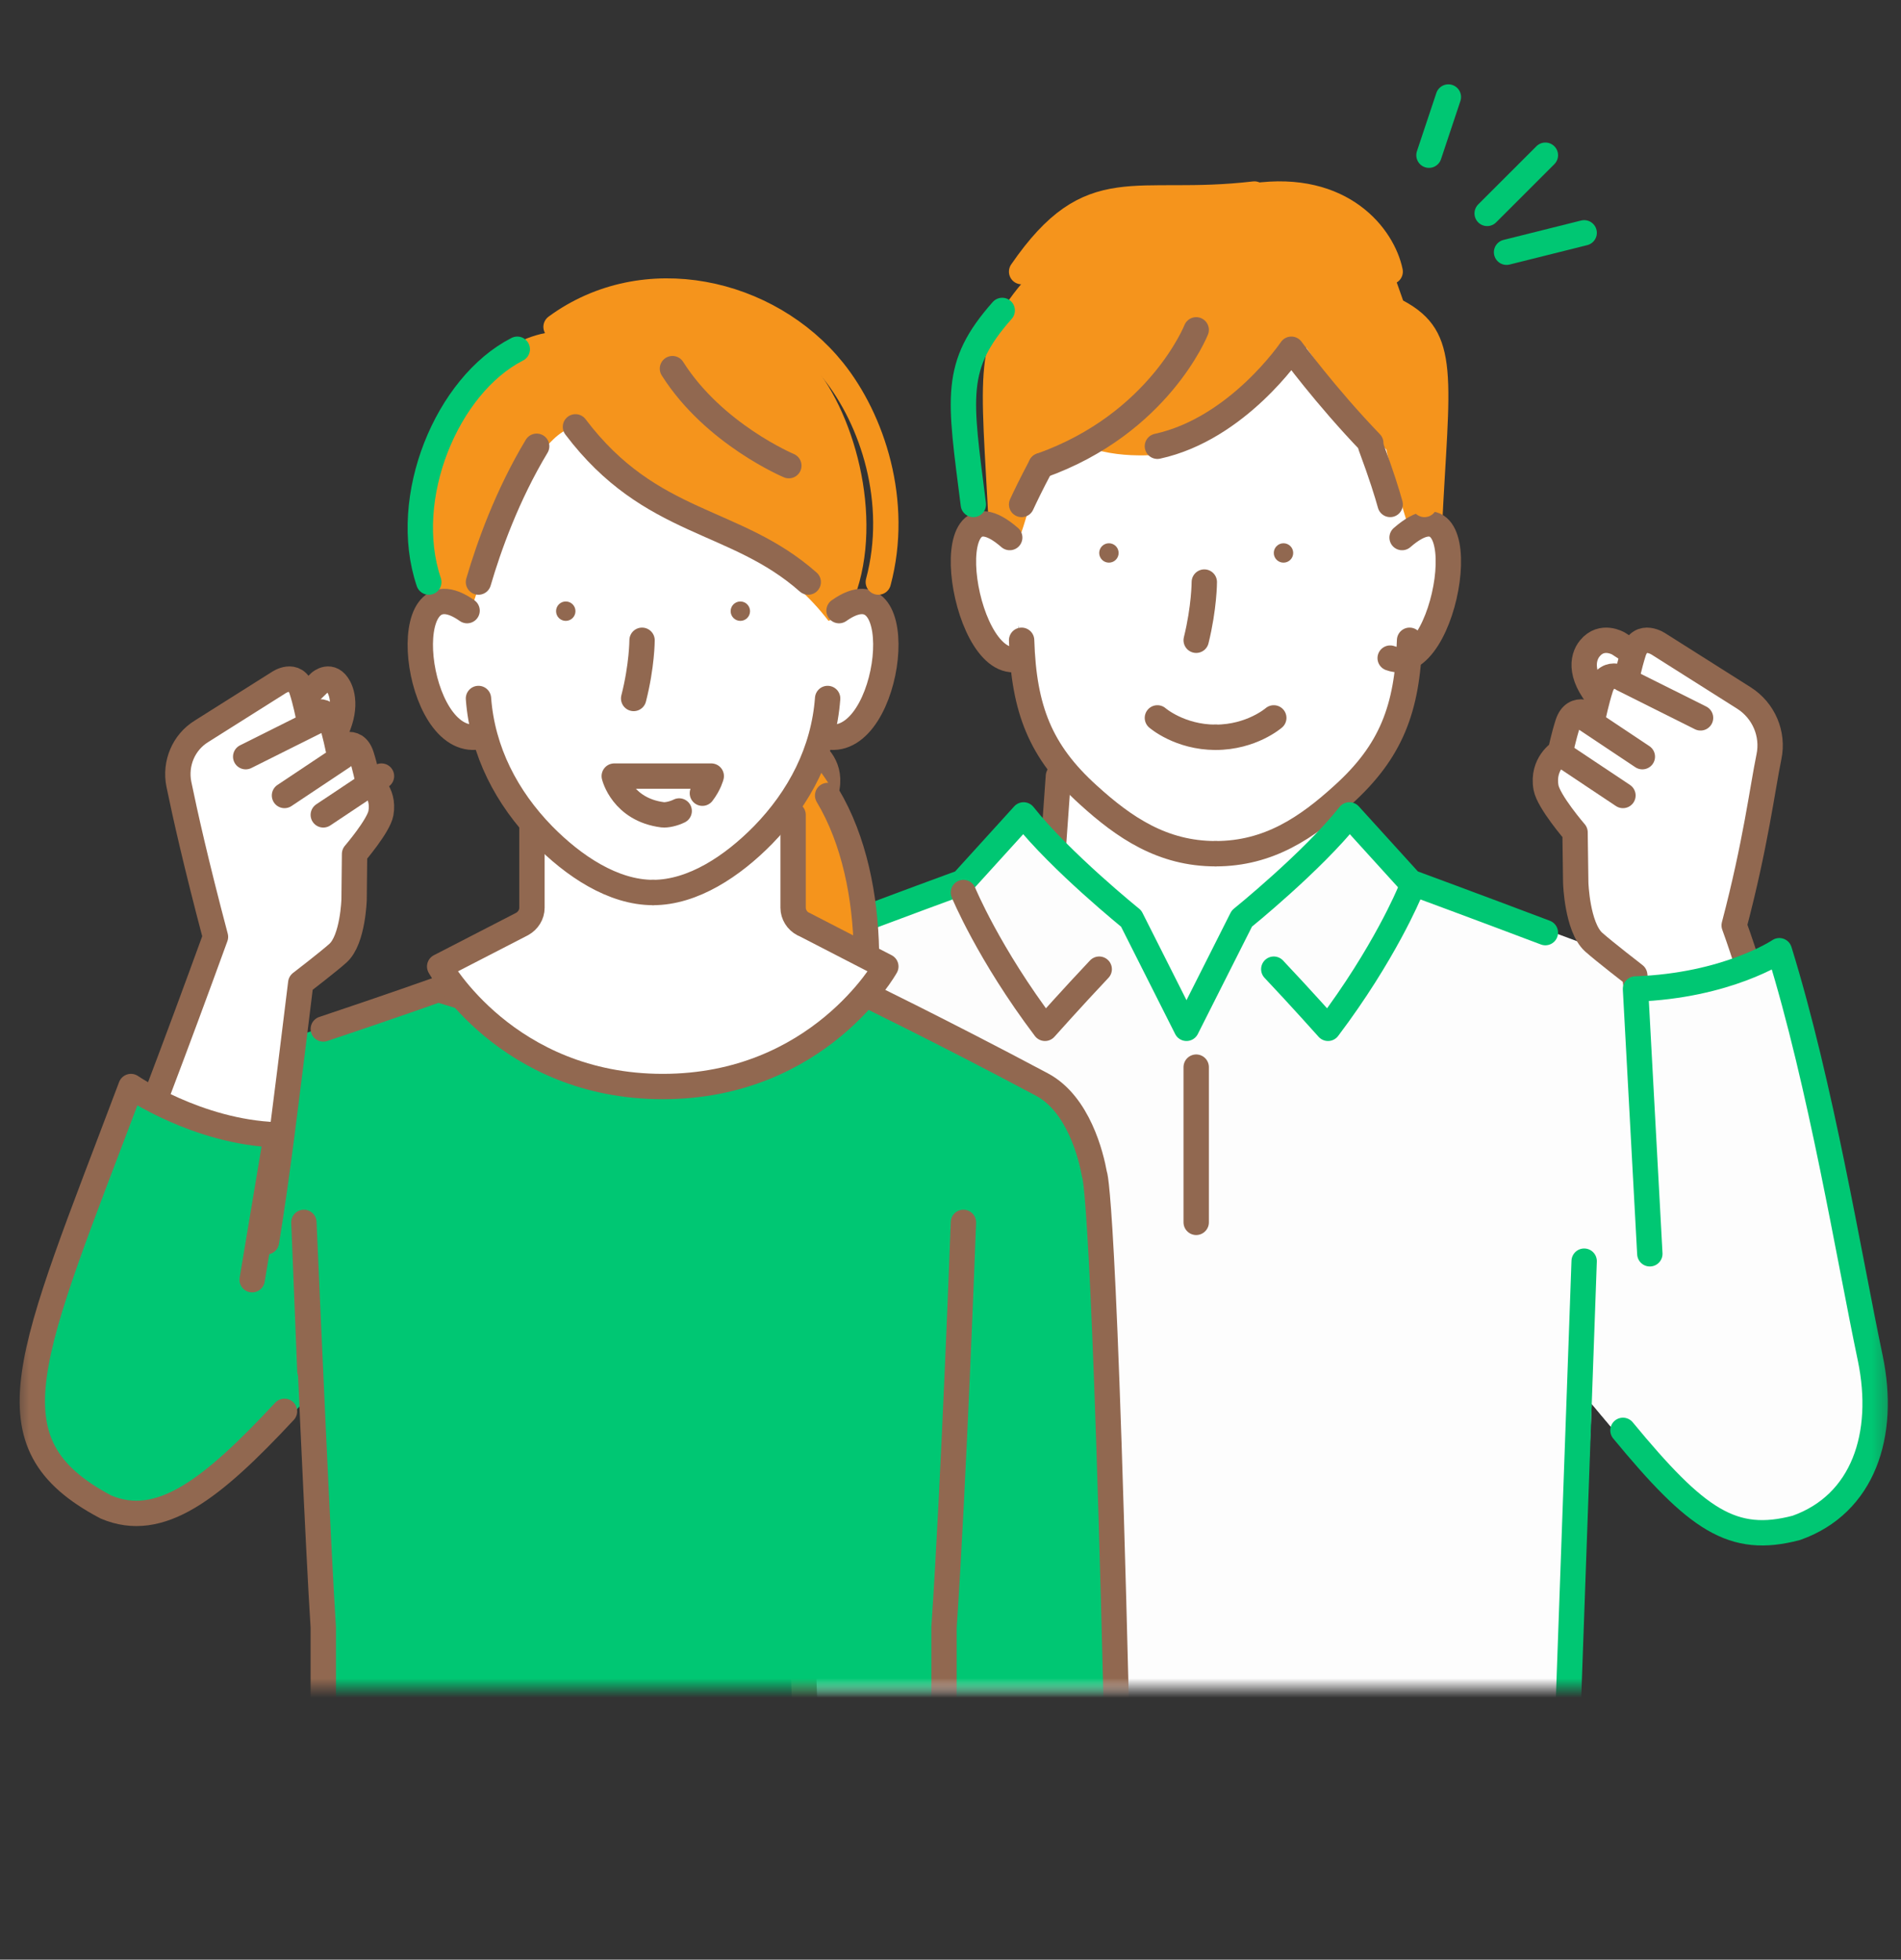 <svg width="98" height="101" viewBox="0 0 98 101" fill="none" xmlns="http://www.w3.org/2000/svg">
<rect x="0" y="0" width="98" height="101" fill="#333333" stroke="none"/>
<mask id="mask0_6608_7731" style="mask-type:luminance" maskUnits="userSpaceOnUse" x="23" y="2" width="75" height="85">
<path d="M97.666 2H23.666V87H97.666V2Z" fill="white"/>
</mask>
<g mask="url(#mask0_6608_7731)">
<path d="M69.144 45.393L68.759 40H54.563L54.178 45.393L50.666 47.839C50.666 47.839 53.968 54 61.666 54C69.365 54 72.666 47.839 72.666 47.839L69.155 45.393H69.144Z" fill="white" stroke="#916850" stroke-width="1.307" stroke-linecap="round" stroke-linejoin="round"/>
<path d="M73.654 27.327C73.351 25.268 75.049 14 59.392 14C57.646 15.673 54.347 18.406 53.061 22.463C52.249 25.545 51.666 28.362 51.666 28.362L52.588 32.708C53.11 37.523 53.862 37.956 57.258 41.604C58.846 43.157 60.338 44 62.618 44C64.898 44 66.402 43.157 67.978 41.604C71.374 37.944 72.126 37.523 72.648 32.708L73.666 27.339L73.654 27.327Z" fill="white"/>
<path d="M60.393 23.355C60.393 23.355 58.032 23.765 56.066 23.041C54.819 23.621 53.632 24.043 53.632 24.043C52.853 27.047 52.457 28 52.457 28L50.983 27.3C50.563 19.012 50.084 17.528 52.985 14.247C56.893 7.708 60.897 11.424 66.195 10C69.468 10 70.295 11.677 71.674 13.619L72.333 15.489C75.39 17.118 74.695 19.603 74.335 27.3L72.861 28C72.861 28 71.59 23.874 71.47 23.174C71.47 23.174 70.091 21.823 67.346 17.926C67.346 17.926 64.313 22.294 60.393 23.355Z" fill="#F5941C"/>
<path d="M52.666 33.919C49.695 35.033 48.023 24.186 52.053 27.706L52.666 33.919Z" fill="white"/>
<path d="M52.666 33.919C49.695 35.033 48.023 24.186 52.053 27.706" stroke="#916850" stroke-width="1.307" stroke-linecap="round" stroke-linejoin="round"/>
<path d="M71.666 33.919C74.638 35.033 76.31 24.186 72.28 27.706L71.666 33.919Z" fill="white"/>
<path d="M71.666 33.919C74.638 35.033 76.31 24.186 72.28 27.706" stroke="#916850" stroke-width="1.307" stroke-linecap="round" stroke-linejoin="round"/>
<path d="M52.666 33C52.778 36.546 53.633 38.739 56.099 40.967C57.958 42.658 59.928 44 62.666 44" stroke="#916850" stroke-width="1.307" stroke-linecap="round" stroke-linejoin="round"/>
<path d="M72.666 33C72.555 36.546 71.7 38.739 69.234 40.967C67.375 42.658 65.405 44 62.666 44" stroke="#916850" stroke-width="1.307" stroke-linecap="round" stroke-linejoin="round"/>
<path d="M71.666 16C73.932 17.517 73.854 19.601 73.434 26" stroke="#F5941C" stroke-width="1.307" stroke-linecap="round" stroke-linejoin="round"/>
<path d="M59.666 37C59.666 37 60.814 38 62.666 38" stroke="#916850" stroke-width="1.307" stroke-linecap="round" stroke-linejoin="round"/>
<path d="M65.666 37C65.666 37 64.519 38 62.666 38" stroke="#916850" stroke-width="1.307" stroke-linecap="round" stroke-linejoin="round"/>
<path d="M62.084 30C62.084 30 62.084 31.302 61.666 32.999" stroke="#916850" stroke-width="1.307" stroke-linecap="round" stroke-linejoin="round"/>
<path d="M61.666 17C61.666 17 59.752 21.842 53.666 24" stroke="#916850" stroke-width="1.307" stroke-linecap="round" stroke-linejoin="round"/>
<path d="M70.666 22.833C68.333 20.411 66.571 18 66.571 18C66.571 18 63.809 22.1 59.666 23" stroke="#916850" stroke-width="1.307" stroke-linecap="round" stroke-linejoin="round"/>
<path d="M51.666 16C49.129 18.871 49.473 20.444 50.178 26" stroke="#00C773" stroke-width="1.307" stroke-linecap="round" stroke-linejoin="round"/>
<path d="M64.666 10C58.441 10.727 56.259 8.784 52.666 14" stroke="#F5941C" stroke-width="1.307" stroke-linecap="round" stroke-linejoin="round"/>
<path d="M71.666 14C71.295 12.203 69.21 9.456 64.666 10.094" stroke="#F5941C" stroke-width="1.307" stroke-linecap="round" stroke-linejoin="round"/>
<path d="M66.167 28.999C66.443 28.999 66.667 28.776 66.667 28.5C66.667 28.224 66.443 28 66.167 28C65.891 28 65.666 28.224 65.666 28.5C65.666 28.776 65.891 28.999 66.167 28.999Z" fill="#916850"/>
<path d="M57.167 28.999C57.443 28.999 57.667 28.776 57.667 28.5C57.667 28.224 57.443 28 57.167 28C56.891 28 56.666 28.224 56.666 28.5C56.666 28.776 56.891 28.999 57.167 28.999Z" fill="#916850"/>
<path d="M70.666 23C71.204 24.443 71.517 25.455 71.666 25.999" stroke="#916850" stroke-width="1.307" stroke-linecap="round" stroke-linejoin="round"/>
<path d="M53.666 24C53.115 25.042 52.83 25.648 52.666 26" stroke="#916850" stroke-width="1.307" stroke-linecap="round" stroke-linejoin="round"/>
<path d="M81.103 93L82.057 72.355C87.026 78.36 88.922 80.054 92.666 79.096L90.712 72.413L88.015 51.16C85.766 50.05 72.989 45.47 72.989 45.47L69.763 42C67.82 44.395 64.087 47.34 64.087 47.34L61.166 52.995L58.246 47.34C58.246 47.34 54.525 44.407 52.57 42L49.344 45.47C49.344 45.47 36.567 50.05 34.318 51.16L31.621 72.413L29.666 79.096C33.423 80.054 35.319 78.36 40.276 72.355L41.23 93" fill="#FDFDFD"/>
<path d="M79.666 48.067C76.112 46.723 72.718 45.472 72.718 45.472L69.565 42C67.667 44.396 64.02 47.342 64.02 47.342L61.166 53L58.313 47.342C58.313 47.342 54.678 44.408 52.768 42L49.615 45.472C49.615 45.472 46.221 46.711 42.666 48.067" stroke="#00C773" stroke-width="1.307" stroke-linecap="round" stroke-linejoin="round"/>
<path d="M37.666 33.961L38.897 33.168C38.897 33.168 39.752 32.657 40.373 33.417C40.775 33.905 40.969 34.925 39.557 36.376L37.861 37L37.679 33.961H37.666Z" fill="white" stroke="#916850" stroke-width="1.307" stroke-linecap="round" stroke-linejoin="round"/>
<path d="M28.666 63.546C30.423 59.184 30.599 54.118 32.933 47.694C31.825 43.486 31.483 40.673 31.142 39.005C30.894 37.825 31.413 36.621 32.426 35.977L36.799 33.212C36.799 33.212 37.765 32.533 38.119 33.605C38.343 34.309 38.496 35.06 38.496 35.06C38.496 35.06 39.462 34.38 39.816 35.453C40.04 36.156 40.193 36.907 40.193 36.907C40.193 36.907 41.16 36.228 41.513 37.3C41.737 38.004 41.89 38.755 41.89 38.755C41.89 38.755 42.857 39.35 42.633 40.59C42.503 41.317 41.136 42.902 41.136 42.902L41.101 45.501C41.101 45.501 41.03 47.777 40.181 48.552C39.663 49.017 38.06 50.256 38.06 50.256C37.141 57.718 36.728 61.222 36.103 65" fill="white"/>
<path d="M28.666 63.546C30.423 59.184 30.599 54.118 32.933 47.694C31.825 43.486 31.483 40.673 31.142 39.005C30.894 37.825 31.413 36.621 32.426 35.977L36.799 33.212C36.799 33.212 37.765 32.533 38.119 33.605C38.343 34.309 38.496 35.06 38.496 35.06C38.496 35.06 39.462 34.38 39.816 35.453C40.04 36.156 40.193 36.907 40.193 36.907C40.193 36.907 41.16 36.228 41.513 37.3C41.737 38.004 41.89 38.755 41.89 38.755C41.89 38.755 42.857 39.35 42.633 40.59C42.503 41.317 41.136 42.902 41.136 42.902L41.101 45.501C41.101 45.501 41.03 47.777 40.181 48.552C39.663 49.017 38.06 50.256 38.06 50.256C37.141 57.718 36.728 61.222 36.103 65" stroke="#916850" stroke-width="1.307" stroke-linecap="round" stroke-linejoin="round"/>
<path d="M38.666 35L34.666 36.999" stroke="#916850" stroke-width="1.307" stroke-linecap="round" stroke-linejoin="round"/>
<path d="M40.666 37L37.666 38.999" stroke="#916850" stroke-width="1.307" stroke-linecap="round" stroke-linejoin="round"/>
<path d="M41.666 39L38.666 40.999" stroke="#916850" stroke-width="1.307" stroke-linecap="round" stroke-linejoin="round"/>
<path d="M40.666 71.891C35.613 77.997 33.685 79.719 29.877 78.745C26.297 77.522 25.076 73.946 25.926 70.002C27.075 64.728 28.56 55.925 30.788 49C30.788 49 33.566 50.806 38.475 50.972L37.709 64.621" fill="#DBDBDB"/>
<path d="M38.666 73.721C34.855 78.342 33.019 79.613 29.728 78.746C26.275 77.522 25.097 73.946 25.916 70.002C27.025 64.728 28.457 55.926 30.605 49C30.605 49 33.285 50.806 38.02 50.972L37.281 64.621" stroke="#916850" stroke-width="1.307" stroke-linecap="round" stroke-linejoin="round"/>
<path d="M79.667 8L76.666 10.999" stroke="#00C773" stroke-width="1.307" stroke-linecap="round" stroke-linejoin="round"/>
<path d="M81.667 12L77.666 13" stroke="#00C773" stroke-width="1.307" stroke-linecap="round" stroke-linejoin="round"/>
<path d="M74.666 5L73.666 7.999" stroke="#00C773" stroke-width="1.307" stroke-linecap="round" stroke-linejoin="round"/>
<path d="M61.666 55V63" stroke="#916850" stroke-width="1.307" stroke-linecap="round" stroke-linejoin="round"/>
<path d="M49.666 46C49.666 46 50.968 49.158 53.871 53C53.871 53 55.305 51.39 56.666 49.951" stroke="#916850" stroke-width="1.307" stroke-linecap="round" stroke-linejoin="round"/>
<path d="M65.666 49.951C67.028 51.39 68.462 53 68.462 53C71.365 49.158 72.666 46 72.666 46" stroke="#00C773" stroke-width="1.307" stroke-linecap="round" stroke-linejoin="round"/>
<path d="M40.666 65L41.666 93" stroke="#916850" stroke-width="1.307" stroke-linecap="round" stroke-linejoin="round"/>
<path d="M84.666 33.961L83.436 33.168C83.436 33.168 82.581 32.657 81.96 33.417C81.558 33.905 81.364 34.925 82.775 36.376L84.472 37L84.653 33.961H84.666Z" fill="white" stroke="#916850" stroke-width="1.307" stroke-linecap="round" stroke-linejoin="round"/>
<path d="M93.666 63.546C91.91 59.184 91.734 54.118 89.4 47.694C90.508 43.486 90.85 40.673 91.192 39.005C91.439 37.825 90.92 36.621 89.907 35.977L85.534 33.212C85.534 33.212 84.568 32.533 84.214 33.605C83.99 34.309 83.837 35.06 83.837 35.06C83.837 35.06 82.871 34.38 82.517 35.453C82.293 36.156 82.14 36.907 82.14 36.907C82.14 36.907 81.173 36.228 80.82 37.3C80.596 38.004 80.443 38.755 80.443 38.755C80.443 38.755 79.476 39.35 79.7 40.59C79.83 41.317 81.197 42.902 81.197 42.902L81.232 45.501C81.232 45.501 81.303 47.777 82.152 48.552C82.67 49.017 84.273 50.256 84.273 50.256C85.192 57.718 85.605 61.222 86.23 65" fill="white"/>
<path d="M93.666 63.546C91.91 59.184 91.734 54.118 89.4 47.694C90.508 43.486 90.85 40.673 91.192 39.005C91.439 37.825 90.92 36.621 89.907 35.977L85.534 33.212C85.534 33.212 84.568 32.533 84.214 33.605C83.99 34.309 83.837 35.06 83.837 35.06C83.837 35.06 82.871 34.38 82.517 35.453C82.293 36.156 82.14 36.907 82.14 36.907C82.14 36.907 81.173 36.228 80.82 37.3C80.596 38.004 80.443 38.755 80.443 38.755C80.443 38.755 79.476 39.35 79.7 40.59C79.83 41.317 81.197 42.902 81.197 42.902L81.232 45.501C81.232 45.501 81.303 47.777 82.152 48.552C82.67 49.017 84.273 50.256 84.273 50.256C85.192 57.718 85.605 61.222 86.23 65" stroke="#916850" stroke-width="1.307" stroke-linecap="round" stroke-linejoin="round"/>
<path d="M83.666 35L87.666 36.999" stroke="#916850" stroke-width="1.307" stroke-linecap="round" stroke-linejoin="round"/>
<path d="M81.666 37L84.666 38.999" stroke="#916850" stroke-width="1.307" stroke-linecap="round" stroke-linejoin="round"/>
<path d="M80.666 39L83.666 40.999" stroke="#916850" stroke-width="1.307" stroke-linecap="round" stroke-linejoin="round"/>
<path d="M81.666 71.891C86.72 77.997 88.648 79.719 92.456 78.745C96.036 77.522 97.257 73.946 96.407 70.002C95.258 64.728 93.773 55.925 91.546 49C91.546 49 88.767 50.806 83.858 50.972L84.624 64.621" fill="#FDFDFD"/>
<path d="M83.666 73.721C87.478 78.342 89.314 79.613 92.605 78.746C96.058 77.522 97.236 73.946 96.416 70.002C95.308 64.728 93.876 55.926 91.728 49C91.728 49 89.048 50.806 84.313 50.972L85.052 64.621" stroke="#00C773" stroke-width="1.307" stroke-linecap="round" stroke-linejoin="round"/>
<path d="M81.666 65L80.666 93" stroke="#00C773" stroke-width="1.307" stroke-linecap="round" stroke-linejoin="round"/>
</g>
<mask id="mask1_6608_7731" style="mask-type:luminance" maskUnits="userSpaceOnUse" x="0" y="6" width="62" height="81">
<path d="M61.666 6H0.667V87H61.666V6Z" fill="white"/>
</mask>
<g mask="url(#mask1_6608_7731)">
<path d="M17.101 93V84.3C16.767 80.764 16.434 75.784 16.181 71.694C11.711 76.535 8.769 79.262 5.667 77.968L7.735 73.196C9.126 67.107 11.332 57.274 11.332 57.274C11.332 57.274 11.976 54.466 13.86 53.865C18.549 52.352 22.352 51 22.352 51L33.189 54.281L44.026 51C44.026 51 48.427 53.114 53.69 55.899C55.587 56.904 56.242 59.573 56.414 60.532C56.414 60.532 56.943 61.064 57.666 93" fill="#00C773"/>
<path d="M16.666 53.034C20.091 51.89 22.59 51 22.59 51L33.354 54.281L44.118 51C44.118 51 48.489 53.114 53.717 55.899C55.6 56.904 56.251 59.573 56.422 60.532C56.422 60.532 56.947 61.064 57.666 93" stroke="#916850" stroke-width="1.307" stroke-linecap="round" stroke-linejoin="round"/>
<path d="M15.676 35.956L16.492 35.166C16.492 35.166 17.065 34.657 17.473 35.421C17.735 35.918 17.872 36.937 16.929 38.376L15.793 39L15.666 35.969L15.676 35.956Z" fill="white" stroke="#916850" stroke-width="1.307" stroke-linecap="round" stroke-linejoin="round"/>
<path d="M5.667 62.629C7.252 58.673 8.994 54.098 11.108 48.286C10.099 44.475 9.534 41.939 9.222 40.422C9.006 39.355 9.462 38.262 10.387 37.692L14.351 35.192C14.351 35.192 15.227 34.573 15.552 35.556C15.756 36.187 15.888 36.879 15.888 36.879C15.888 36.879 16.765 36.26 17.089 37.243C17.294 37.874 17.426 38.566 17.426 38.566C17.426 38.566 18.302 37.947 18.627 38.93C18.831 39.561 18.963 40.252 18.963 40.252C18.963 40.252 19.84 40.786 19.636 41.915C19.516 42.57 18.278 44.014 18.278 44.014L18.254 46.368C18.254 46.368 18.194 48.431 17.426 49.123C16.957 49.548 15.504 50.664 15.504 50.664C14.675 57.411 14.291 60.59 13.738 64" fill="white"/>
<path d="M5.667 62.629C7.252 58.673 8.994 54.098 11.108 48.286C10.099 44.475 9.534 41.939 9.222 40.422C9.006 39.355 9.462 38.262 10.387 37.692L14.351 35.192C14.351 35.192 15.227 34.573 15.552 35.556C15.756 36.187 15.888 36.879 15.888 36.879C15.888 36.879 16.765 36.26 17.089 37.243C17.294 37.874 17.426 38.566 17.426 38.566C17.426 38.566 18.302 37.947 18.627 38.93C18.831 39.561 18.963 40.252 18.963 40.252C18.963 40.252 19.84 40.786 19.636 41.915C19.516 42.57 18.278 44.014 18.278 44.014L18.254 46.368C18.254 46.368 18.194 48.431 17.426 49.123C16.957 49.548 15.504 50.664 15.504 50.664C14.675 57.411 14.291 60.59 13.738 64" stroke="#916850" stroke-width="1.307" stroke-linecap="round" stroke-linejoin="round"/>
<path d="M16.666 37L12.666 38.999" stroke="#916850" stroke-width="1.307" stroke-linecap="round" stroke-linejoin="round"/>
<path d="M17.666 39L14.666 40.999" stroke="#916850" stroke-width="1.307" stroke-linecap="round" stroke-linejoin="round"/>
<path d="M19.666 40L16.666 41.999" stroke="#916850" stroke-width="1.307" stroke-linecap="round" stroke-linejoin="round"/>
<path d="M16.666 71.138C11.961 76.175 8.865 79.013 5.599 77.666C-0.908 74.348 1.451 70.043 6.942 56C6.942 56 10.486 58.345 14.719 58.489L13.425 65.955" fill="#00C773"/>
<path d="M14.666 72.739C10.924 76.755 8.255 78.859 5.457 77.669C-0.815 74.35 1.458 70.045 6.751 56C6.751 56 10.167 58.345 14.247 58.489L12.999 65.957" stroke="#916850" stroke-width="1.307" stroke-linecap="round" stroke-linejoin="round"/>
<path d="M41.686 39C41.686 39 40.097 39.463 40.109 39.56C40.109 39.658 38.984 41.778 38.984 41.778L38.666 50.671L44.387 51C45.035 46.456 44.717 42.606 41.698 39H41.686Z" fill="#F5941C"/>
<path d="M42.666 41C44.047 43.307 44.61 46.229 44.666 49" stroke="#916850" stroke-width="1.307" stroke-linecap="round" stroke-linejoin="round"/>
<path d="M41.41 47.626C41.093 47.462 40.886 47.135 40.886 46.784V42H27.423V46.784C27.423 47.135 27.227 47.45 26.91 47.626L22.666 49.813C22.666 49.813 26.118 56 34.166 56C42.215 56 45.666 49.813 45.666 49.813L41.423 47.626H41.41Z" fill="white" stroke="#916850" stroke-width="1.307" stroke-linecap="round" stroke-linejoin="round"/>
<path d="M38.343 21.129L28.031 19C28.031 19 25.105 24.914 23.666 29.555L23.691 34.045L24.542 36.047C24.746 38.755 26.017 41.139 27.911 43.049C29.506 44.646 31.568 46 33.654 46C35.741 46 37.803 44.646 39.398 43.049C41.304 41.139 42.563 38.755 42.767 36.047L43.618 34.045L43.666 29.555C41.94 27.564 42.971 25.134 38.343 21.129Z" fill="white"/>
<path d="M42.114 19.03C38.841 14.819 32.448 13.44 28.1 17.167C23.098 18.147 19.65 26.592 22.992 31.54L24.115 32C24.115 32 26.826 22.696 29.526 22.03C32.962 27.729 38.69 26.749 42.71 32L43.715 31.564C45.691 27.572 44.311 21.885 42.114 19.042V19.03Z" fill="#F5941C"/>
<path d="M34.666 19C36.805 22.38 40.666 24 40.666 24" stroke="#916850" stroke-width="1.307" stroke-linecap="round" stroke-linejoin="round"/>
<path d="M33.099 33C33.099 33 33.099 34.302 32.666 35.999" stroke="#916850" stroke-width="1.307" stroke-linecap="round" stroke-linejoin="round"/>
<path d="M38.166 32C38.443 32 38.666 31.776 38.666 31.5C38.666 31.224 38.443 31 38.166 31C37.89 31 37.666 31.224 37.666 31.5C37.666 31.776 37.89 32 38.166 32Z" fill="#916850"/>
<path d="M29.166 32C29.443 32 29.666 31.776 29.666 31.5C29.666 31.224 29.443 31 29.166 31C28.89 31 28.666 31.224 28.666 31.5C28.666 31.776 28.89 32 29.166 32Z" fill="#916850"/>
<path d="M35.013 41.798C34.733 41.938 34.364 42.019 34.16 41.995C32.074 41.729 31.666 40 31.666 40H36.667C36.667 40 36.565 40.418 36.209 40.882" fill="white"/>
<path d="M35.013 41.798C34.733 41.938 34.364 42.019 34.16 41.995C32.074 41.729 31.666 40 31.666 40H36.667C36.667 40 36.565 40.418 36.209 40.882" stroke="#916850" stroke-width="1.307" stroke-linecap="round" stroke-linejoin="round"/>
<path d="M42.666 37.977C45.985 38.529 47.057 28.777 43.254 31.472L42.666 37.977Z" fill="white"/>
<path d="M42.666 37.977C45.985 38.529 47.057 28.777 43.254 31.472" stroke="#916850" stroke-width="1.307" stroke-linecap="round" stroke-linejoin="round"/>
<path d="M24.666 37.977C21.348 38.529 20.276 28.777 24.079 31.472L24.666 37.977Z" fill="white"/>
<path d="M24.666 37.977C21.348 38.529 20.276 28.777 24.079 31.472" stroke="#916850" stroke-width="1.307" stroke-linecap="round" stroke-linejoin="round"/>
<path d="M42.666 36C42.465 38.721 41.21 41.116 39.339 43.035C37.764 44.639 35.727 46 33.666 46" stroke="#916850" stroke-width="1.307" stroke-linecap="round" stroke-linejoin="round"/>
<path d="M24.666 36C24.868 38.721 26.123 41.116 27.994 43.035C29.569 44.639 31.606 46 33.666 46" stroke="#916850" stroke-width="1.307" stroke-linecap="round" stroke-linejoin="round"/>
<path d="M24.666 30C25.195 28.189 26.145 25.525 27.666 23" stroke="#916850" stroke-width="1.307" stroke-linecap="round" stroke-linejoin="round"/>
<path d="M26.666 18C23.051 19.843 20.632 25.639 22.105 30" stroke="#00C773" stroke-width="1.307" stroke-linecap="round" stroke-linejoin="round"/>
<path d="M45.279 30C46.385 25.857 44.972 21.616 42.947 19.096C39.619 14.966 33.222 13.503 28.666 16.847" stroke="#F5941C" stroke-width="1.307" stroke-linecap="round" stroke-linejoin="round"/>
<path d="M29.666 22C33.554 27.145 37.884 26.657 41.666 30" stroke="#916850" stroke-width="1.307" stroke-linecap="round" stroke-linejoin="round"/>
<path d="M16.666 93V83.876C16.419 80.169 15.854 67.289 15.666 63L15.974 70.657" stroke="#916850" stroke-width="1.307" stroke-linecap="round" stroke-linejoin="round"/>
<path d="M49.666 63C49.666 63 49.171 76.461 48.666 83.876V93" fill="#C7E5CA"/>
<path d="M49.666 63C49.666 63 49.171 76.461 48.666 83.876V93" stroke="#916850" stroke-width="1.307" stroke-linecap="round" stroke-linejoin="round"/>
</g>
</svg>
